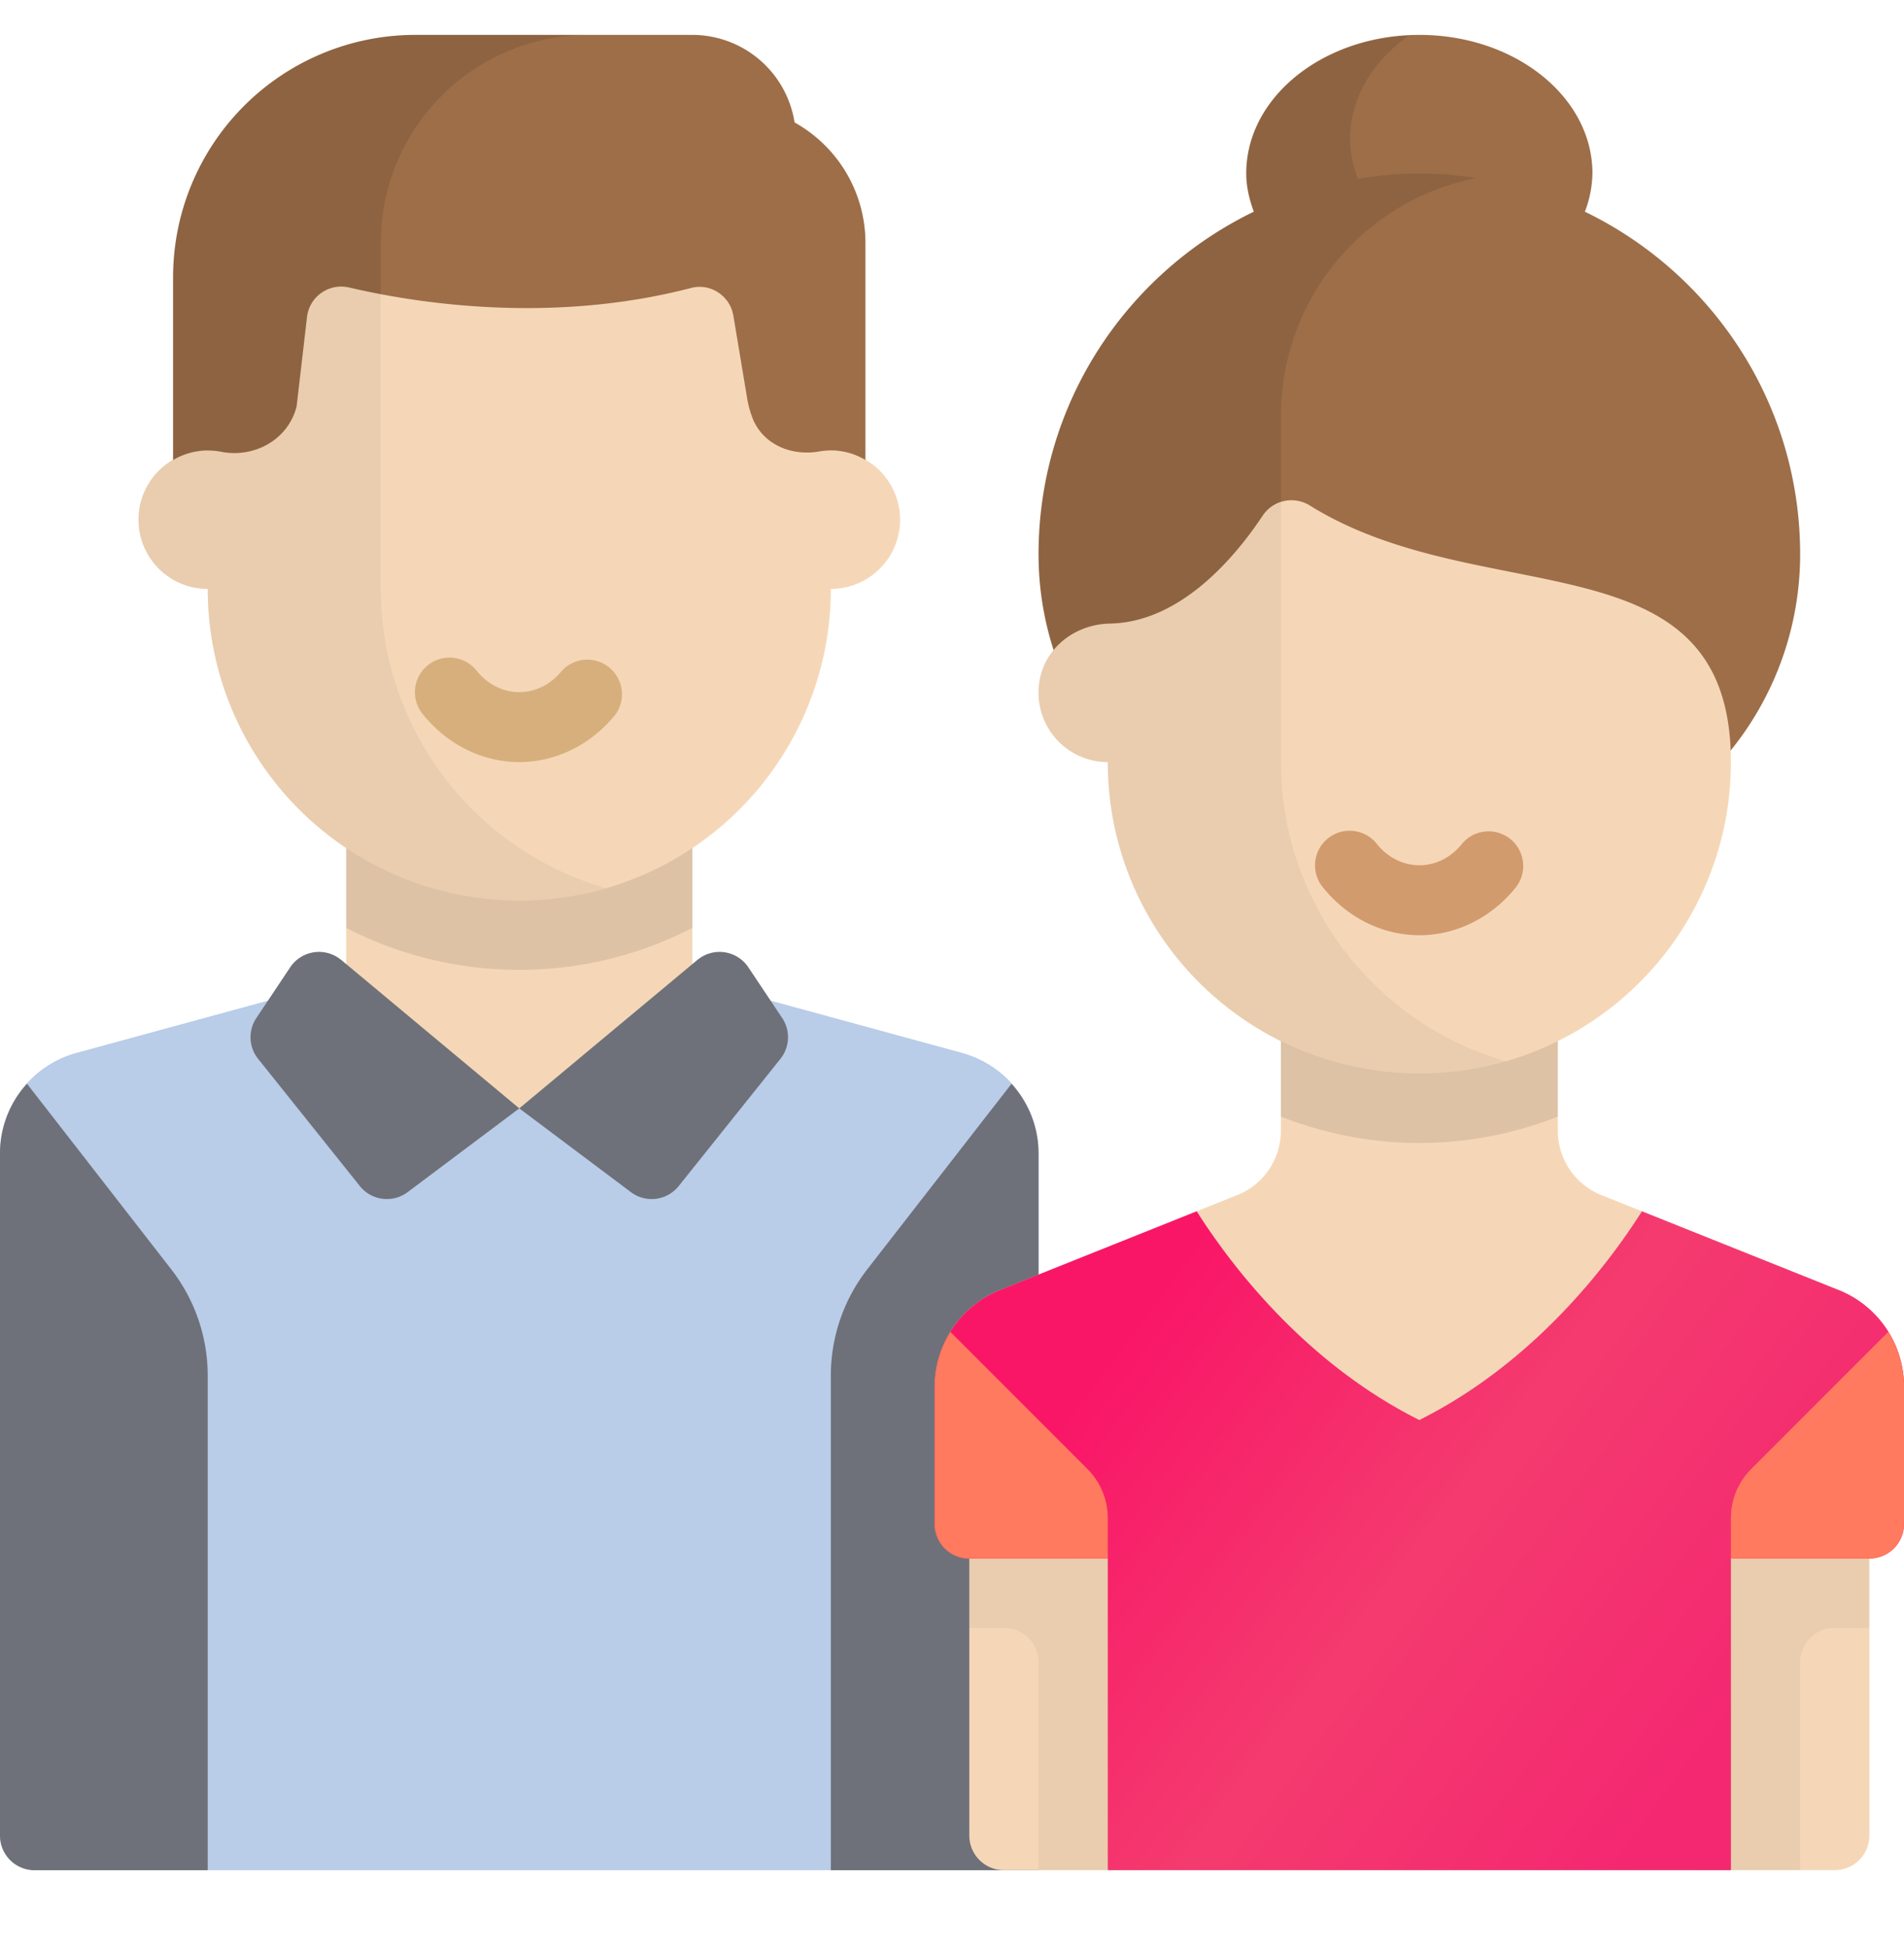 <svg width="44" height="45" fill="none" xmlns="http://www.w3.org/2000/svg"><g clip-path="url(#clip0)"><path d="M22.232 24.324L15.2 22.406H8.8l-7.032 1.918A2.4 2.4 0 000 26.639v15.767a.8.8 0 00.8.8H24V26.64a2.4 2.4 0 00-1.768-2.315z" fill="#B9CCE8"/><path d="M16 19.206H8v6.4h8v-6.4z" fill="#F5D7B7"/><path opacity=".1" d="M8 21.437a8.738 8.738 0 008 0v-2.23H8v2.23z" fill="#000"/><path d="M19.2 10.406v-4.8H4.8v4.8a1.6 1.6 0 000 3.2 7.2 7.2 0 1014.4 0 1.6 1.6 0 000-3.2z" fill="#F5D7B7"/><path opacity=".05" d="M8.8 13.606v-8h-4v4.8a1.6 1.6 0 000 3.2 7.2 7.2 0 007.2 7.2 7.22 7.22 0 002-.287 7.199 7.199 0 01-5.2-6.913z" fill="#000"/><path d="M12 17.606c-.847 0-1.657-.4-2.221-1.096a.8.8 0 111.242-1.008c.528.65 1.43.65 1.958 0a.801.801 0 011.242 1.008c-.565.696-1.374 1.096-2.221 1.096z" fill="#D7AF7D"/><path d="M17.385 9.645c.234.618.895.899 1.546.785a1.552 1.552 0 011.069.198V5.606a3.186 3.186 0 00-1.638-2.777A2.394 2.394 0 0016 .806H9.6a5.6 5.6 0 00-5.6 5.6v4.222a1.584 1.584 0 011.1-.193c.78.154 1.56-.277 1.754-1.047l.24-2.06a.796.796 0 01.968-.688c1.47.347 4.625.868 7.91.012.449-.117.9.185.976.643l.318 1.906c.025.154.066.302.12.444z" fill="#9D6E48"/><path d="M0 26.64v15.766a.8.8 0 00.8.8h4V31.78a4 4 0 00-.843-2.456L.624 25.037A2.39 2.39 0 000 26.639zm24 0v16.566h-4.8V31.78a4 4 0 01.842-2.456l3.333-4.286c.388.43.624.992.624 1.602z" fill="#6E7179"/><path opacity=".1" d="M9.6.806a5.6 5.6 0 00-5.6 5.6v4.222a1.584 1.584 0 011.1-.193c.78.154 1.56-.277 1.755-1.047l.238-2.06a.796.796 0 01.969-.688c.21.05.463.102.738.154V5.606a4.8 4.8 0 014.8-4.8h-4z" fill="#000"/><path d="M36.626 4.89a2.59 2.59 0 00.174-.884c0-1.767-1.79-3.2-4-3.2s-4 1.433-4 3.2c0 .31.072.602.174.885C26.034 6.315 24 9.319 24 12.806a7.2 7.2 0 007.2 7.2h3.2a7.2 7.2 0 007.2-7.2c0-3.487-2.033-6.491-4.974-7.915z" fill="#9D6E48"/><path opacity=".1" d="M29.6 9.606a5.6 5.6 0 014.51-5.492 8.827 8.827 0 00-1.31-.108c-.484 0-.955.05-1.417.125a2.518 2.518 0 01-.183-.925c0-.95.527-1.793 1.349-2.38-2.09.106-3.75 1.482-3.75 3.18 0 .31.073.602.176.884C26.033 6.315 24 9.32 24 12.806a7.2 7.2 0 007.2 7.2h1.6v-4.8l-3.2-3.2v-2.4z" fill="#000"/><path d="M42.49 29.803l-5.485-2.195A1.6 1.6 0 0136 26.123v-2.917h-6.4v2.917a1.6 1.6 0 01-1.005 1.485l-5.486 2.195A2.4 2.4 0 0021.6 32.03v3.175a.8.8 0 00.8.8v6.4a.8.8 0 00.8.8h19.2a.8.8 0 00.8-.8v-6.4a.8.8 0 00.8-.8V32.03a2.4 2.4 0 00-1.51-2.228z" fill="#F5D7B7"/><path d="M22.4 35.206v2.4h.8a.8.8 0 01.8.8v4.8h2.4v-8h-4zm20.8 0v2.4h-.8a.8.8 0 00-.8.8v4.8h-2.4v-8h4z" opacity=".05" fill="#000"/><path d="M42.49 29.803l-4.546-1.819c-.758 1.194-2.469 3.484-5.144 4.822-2.676-1.338-4.387-3.628-5.145-4.822l-4.547 1.819A2.4 2.4 0 0021.6 32.03v3.175a.8.8 0 00.8.8h3.2v7.2H40v-7.2h3.2a.8.8 0 00.8-.8V32.03a2.4 2.4 0 00-1.51-2.228z" fill="url(#paint0_linear)"/><path opacity=".1" d="M29.6 25.795a8.74 8.74 0 003.2.611 8.74 8.74 0 003.2-.61v-2.59h-6.4v2.59z" fill="#000"/><path d="M40 17.606c0-5.296-5.725-3.436-9.73-5.927a.8.8 0 00-1.088.23c-.618.932-1.882 2.465-3.53 2.497-.903.017-1.652.686-1.652 1.588v.012a1.6 1.6 0 001.6 1.6c0 .55.062 1.086.178 1.6a7.203 7.203 0 0014.043 0c.117-.514.179-1.05.179-1.6z" fill="#F5D7B7"/><path opacity=".05" d="M29.6 17.606v-5.999a.769.769 0 00-.418.301c-.618.933-1.882 2.466-3.53 2.498-.903.017-1.652.686-1.652 1.588v.012a1.6 1.6 0 001.6 1.6c0 .55.062 1.086.178 1.6a7.203 7.203 0 007.022 5.6c.695 0 1.366-.103 2.002-.287a7.199 7.199 0 01-5.202-6.913z" fill="#000"/><path d="M32.8 21.606c-.846 0-1.656-.4-2.22-1.096a.8.8 0 111.242-1.008c.528.65 1.43.65 1.957 0a.8.8 0 011.243 1.008c-.565.697-1.375 1.096-2.222 1.096z" fill="#D29B6E"/><path d="M25.6 35.069a1.6 1.6 0 00-.47-1.132l-3.166-3.167c-.23.372-.364.804-.364 1.261v3.175a.8.8 0 00.8.8h3.2v-.937zm14.4 0a1.6 1.6 0 01.469-1.132l3.167-3.167c.23.372.364.804.364 1.261v3.175a.8.8 0 01-.8.8H40v-.937z" fill="#FF7A5E"/><path d="M7.885 22.176L12 25.606l-2.58 1.935a.8.8 0 01-1.104-.14l-2.35-2.938a.8.8 0 01-.042-.944l.782-1.172a.8.8 0 011.178-.17zm8.231 0L12 25.606l2.58 1.935a.8.8 0 001.104-.14l2.35-2.938a.8.8 0 00.042-.944l-.782-1.172a.8.8 0 00-1.178-.17z" fill="#6E7179"/></g><defs><linearGradient id="paint0_linear" x1="30.181" y1="25.266" x2="43.753" y2="35.383" gradientUnits="userSpaceOnUse"><stop stop-color="#F91667"/><stop offset=".505" stop-color="#F43B6F"/><stop offset="1" stop-color="#F42771"/></linearGradient><clipPath id="clip0"><path fill="#fff" transform="translate(0 .006)" d="M0 0h44v44H0z"/></clipPath></defs></svg>